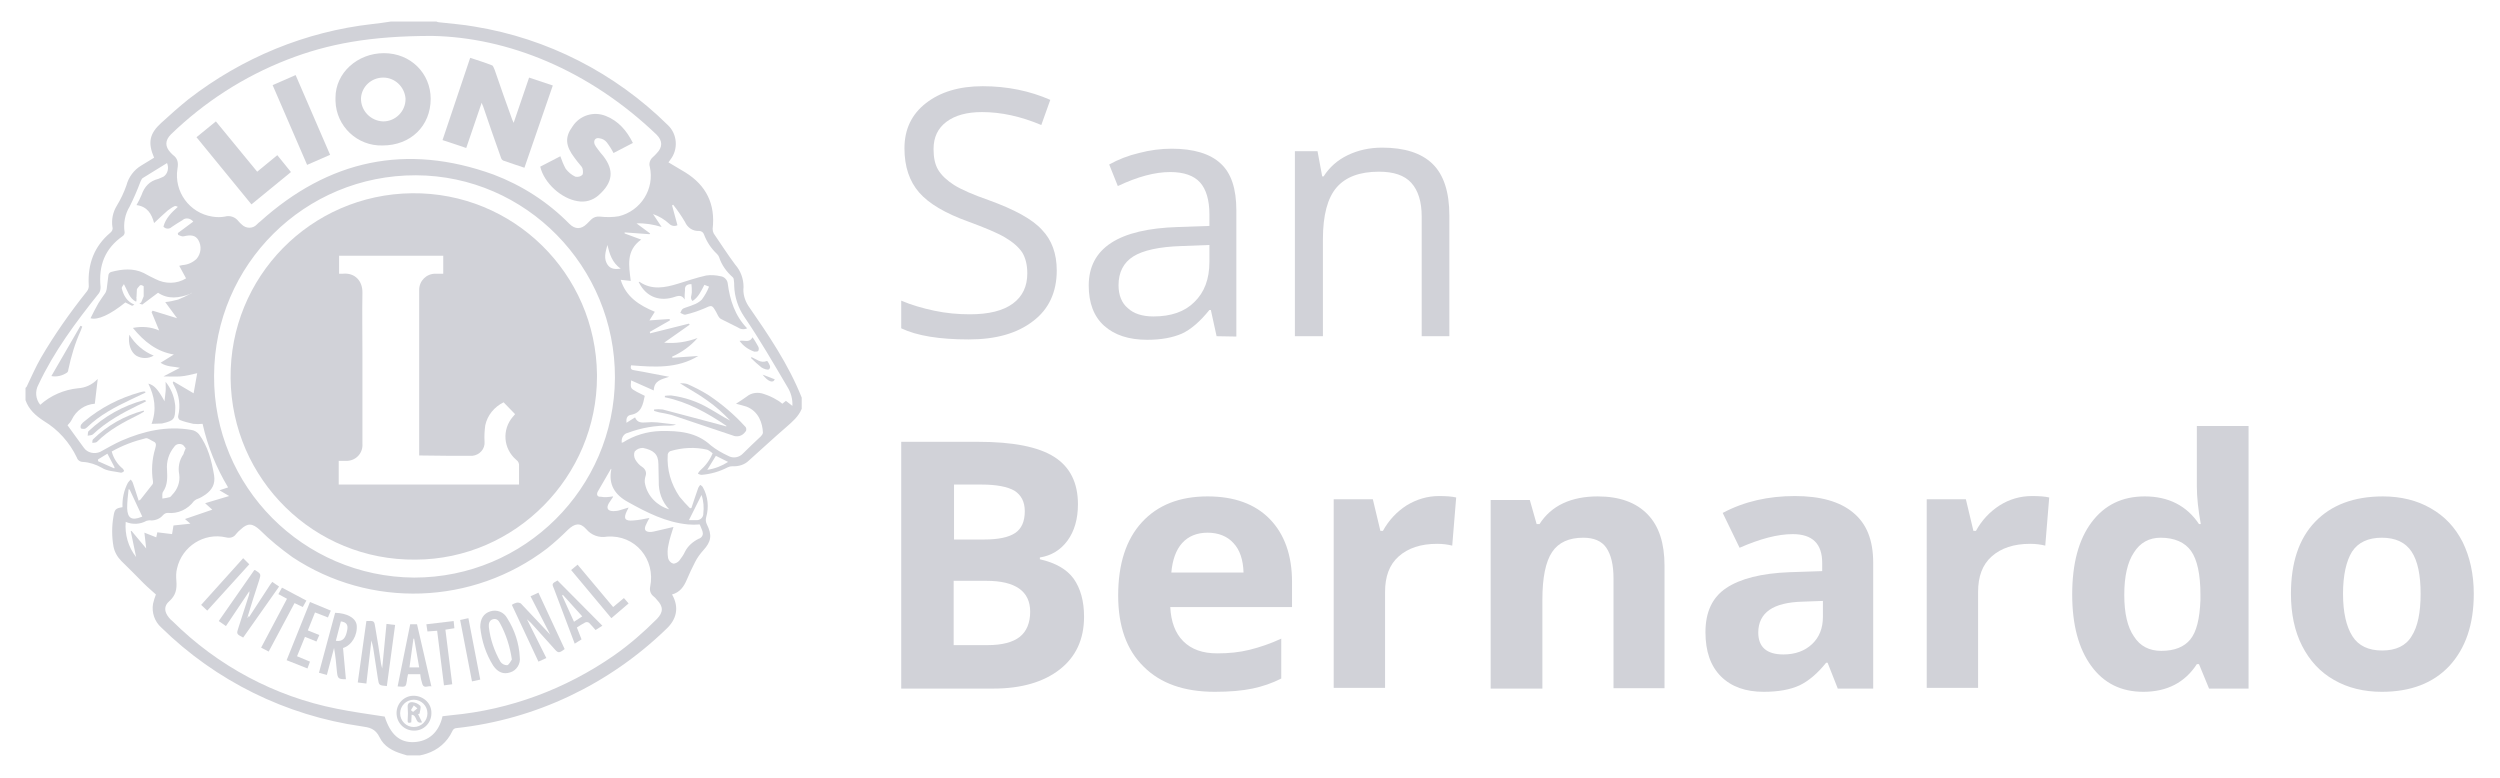 <?xml version="1.0" encoding="utf-8"?>
<!-- Generator: Adobe Illustrator 25.0.0, SVG Export Plug-In . SVG Version: 6.00 Build 0)  -->
<svg version="1.1" id="Capa_1" xmlns="http://www.w3.org/2000/svg" xmlns:xlink="http://www.w3.org/1999/xlink" x="0px" y="0px"
	 viewBox="0 0 696 216.5" style="enable-background:new 0 0 696 216.5;" xml:space="preserve">
<style type="text/css">
	.st0{fill:#D1D2D8;}
</style>
<g>
	<g>
		<path class="st0" d="M223.2,110.7v3.1c-0.9,2.2-2.6,3.6-4.3,5.1c-3.5,3-6.9,6.2-10.4,9.3c-1.2,1.2-2.9,1.7-4.6,1.6
			c-0.5,0-0.9,0.1-1.3,0.3c-2.3,1.2-4.8,1.9-7.3,2.1c-0.3,0-0.7-0.2-1-0.3c0.1-0.3,0.3-0.6,0.6-0.9c1.5-1.3,2.7-2.9,3.5-4.8
			c-0.4-0.3-0.7-0.6-1.1-0.8c-0.1-0.1-0.3-0.1-0.4-0.2c-3.4-0.8-7-0.6-10.3,0.4c-0.4,0.2-0.6,0.5-0.7,0.9c-0.3,4.2,0.9,8.3,3.3,11.8
			c0.9,1.1,1.9,2.2,2.9,3.2l0.4-0.1c0.6-1.9,1.3-3.8,1.9-5.6c0.2-0.3,0.3-0.6,0.6-0.8c0.2,0.2,0.6,0.4,0.7,0.7
			c1.4,2.5,1.7,5.5,0.9,8.3c-0.2,0.7-0.1,1.4,0.2,2c1.5,3,1.2,4.8-1,7.2c-0.9,1-1.7,2.1-2.3,3.3c-0.8,1.6-1.6,3.2-2.3,4.9
			c-0.8,1.9-1.9,3.5-4.1,4.1c2.1,3.7,1.2,7-1.6,9.6c-15.9,15.4-36.4,25.2-58.4,27.6c-0.6,0-1,0.4-1.2,0.9c-1.4,3-4,5.2-7.1,6.2
			c-0.6,0.2-1.3,0.4-1.9,0.5h-3.6c-0.4-0.1-0.9-0.3-1.3-0.4c-2.7-0.8-5.1-2.1-6.3-4.6s-2.9-2.8-5.1-3.1c-21-3-40.5-12.6-55.7-27.5
			c-1.9-1.7-2.7-4.2-2.3-6.6c0.2-0.9,0.5-1.8,0.8-2.6c-1.2-1.1-2.3-2-3.4-3.1c-2.1-2.1-4.1-4.2-6.2-6.2c-1.1-1.1-1.9-2.5-2.2-4
			c-0.5-2.8-0.5-5.7,0-8.5c0.3-1.9,0.6-2.2,2.5-2.5c-0.1-2.4,0.4-4.7,1.5-6.8c0.2-0.3,0.5-0.6,0.8-0.9c0.2,0.3,0.5,0.6,0.6,1
			c0.5,1.6,1.1,3.2,1.6,4.9c0.2-0.1,0.3-0.2,0.5-0.3c1.1-1.4,2.2-2.8,3.3-4.2c0.2-0.2,0.2-0.5,0.2-0.8c-0.5-3.1-0.3-6.2,0.6-9.2
			c0.2-0.8,0.5-1.6-0.5-2c-0.7-0.3-1.5-1-2.1-0.9c-3.3,0.8-6.5,2-9.5,3.7c0.5,1.9,1.6,3.6,3.1,4.8c0.2,0.2,0.4,0.6,0.3,0.7
			s-0.5,0.4-0.8,0.4c-1.8-0.4-3.9-0.4-5.4-1.4c-1.6-0.9-3.4-1.5-5.2-1.6c-0.8,0-1.5-0.5-1.7-1.2c-2-4.2-5.2-7.8-9.2-10.2
			c-2.3-1.5-4.2-3.2-5.1-5.8V108c0.1-0.1,0.2-0.2,0.3-0.3c1.3-2.7,2.5-5.5,4-8.1c3.8-6.5,8.1-12.6,12.8-18.5
			c0.4-0.5,0.6-1.2,0.5-1.8c-0.3-5.8,1.5-10.7,6-14.5c0.5-0.4,0.8-1,0.6-1.6c-0.3-2,0.1-4.1,1.2-5.9c1.1-1.8,2-3.7,2.7-5.7
			c0.6-2.3,2.1-4.3,4.1-5.5l3.6-2.2c-1.8-4.2-1.3-6.7,2-9.7c2.5-2.3,5-4.5,7.6-6.6C67.5,16,85.1,8.8,103.6,6.7
			c1.7-0.2,3.4-0.4,5.2-0.7h12.7c0.2,0.1,0.5,0.2,0.7,0.2c3.3,0.4,6.6,0.6,9.9,1.2c20.3,3.3,39.1,12.9,53.8,27.4
			c2.7,2.5,3,6.8,0.7,9.7l-0.5,0.7c1.6,1,3.1,1.8,4.7,2.8c5.8,3.6,8.4,8.8,7.6,15.7c0,0.5,0.1,0.9,0.3,1.3c2,2.9,3.9,5.9,6,8.7
			c1.5,1.7,2.3,3.9,2.3,6.2c-0.2,1.8,0.3,3.6,1.3,5.2C213.9,93.2,219.5,101.4,223.2,110.7z M37.9,84L37.9,84
			c-1.9-0.9-2.3-2.9-3.4-4.9c-0.3,0.5-0.7,0.9-0.6,1.2c0.5,2,1.5,3.7,3.5,4.5c-0.2,0.1-0.5,0.4-0.7,0.3c-0.6-0.3-1.2-0.6-1.8-0.9
			c-4.2,3.4-7.7,5-9.7,4.4c0.7-1.4,1.4-2.8,2.2-4.2c0.6-1,1.3-1.9,1.9-2.8c0.2-0.3,0.3-0.7,0.4-1.1c0.2-1.3,0.3-2.7,0.5-4
			c0.1-0.4,0.4-0.7,0.8-0.8c3-0.8,6.1-1.1,9,0.3c1.1,0.6,2.2,1.2,3.3,1.7c2.7,1.4,5.9,1.4,8.5-0.2L49.9,74l0.9-0.2
			c1.5-0.1,2.8-0.7,3.9-1.7c1.3-1.5,1.5-3.6,0.5-5.3c-0.8-1.3-2-1.5-4.1-1c-0.4,0.1-1-0.2-1.5-0.4l-0.1-0.5l4.3-3.2
			c-0.7-0.9-2-1.2-2.9-0.5l0,0l-0.1,0.1c-1,0.6-2,1.2-3,1.9c-0.6,0.6-1.6,0.6-2.2,0l-0.1-0.1c0.6-2.3,2.2-3.9,4-5.5
			c-0.3-0.2-0.7-0.3-0.9-0.2c-0.7,0.3-1.3,0.8-1.9,1.2c-1.3,1.1-2.5,2.3-3.8,3.5c-0.7-2.6-1.9-4.6-4.9-5c0.5-0.9,1-1.8,1.4-2.8
			c0.8-2.3,2.2-3.9,4.7-4.5c0.5-0.2,1-0.4,1.4-0.6c1.2-0.8,1.6-2.4,1-3.8c-2.3,1.4-4.5,2.8-6.8,4.2c-0.3,0.2-0.4,0.7-0.6,1
			c-0.9,2.4-1.9,4.7-3,6.9c-1.3,2.1-1.8,4.7-1.4,7.2c0,0.4-0.2,0.8-0.5,1c-5,3.5-6.8,8.2-6.2,14.2c0,0.6-0.1,1.3-0.5,1.8
			c-6.4,8-12.5,16.2-16.8,25.4c-1,1.8-0.8,4,0.5,5.6c2.9-2.6,6.6-4.2,10.5-4.6c2-0.1,4-1,5.4-2.5c0,0,0.2,0,0.1,0l-0.8,6.8
			c-2.8,0.2-5.2,1.9-6.4,4.4c-0.3,0.6-0.7,1.1-1.2,1.6c1.4,2,3,4.1,4.5,6.2c1,1.5,3,1.9,4.6,1.2c2-1.1,3.9-2.2,5.9-3.1
			c6.2-2.7,12.7-4.2,19.5-3c0.8,0.1,1.6,0.6,2.1,1.2c2.5,3.4,3.5,7.3,4.2,11.4c0.4,2.5-0.6,4.1-2.4,5.4c-0.7,0.5-1.4,0.9-2.2,1.2
			c-0.4,0.1-0.7,0.4-1,0.6c-1.7,2.3-4.5,3.6-7.3,3.3c-0.5,0-0.9,0.2-1.3,0.6c-0.8,1-2.1,1.5-3.3,1.5c-0.4-0.1-0.9,0-1.3,0.1
			c-1.8,1-3.9,1.1-5.8,0.3c-0.3,3.5,0.7,7,2.9,9.8l-1.5-7.2l0.2-0.1l4.1,4.9l-0.5-4.4l3.3,1.3l0.3-1.4l4.1,0.5l0.4-2.4l4.7-0.5
			l-1.5-1.3l7.6-2.6l-2-1.8l6.7-2l-2.7-1.6l2.4-0.8c-3.3-5.5-5.7-11.4-7.1-17.7c-0.9,0.1-1.7,0.1-2.6,0c-1.3-0.3-2.6-0.6-3.8-1.1
			c-0.3-0.3-0.5-0.7-0.4-1.1c0.7-2.8,0.3-5.8-1.1-8.4c-0.2-0.3-0.3-0.6-0.4-0.9l0.2-0.3l5.6,3.3l1-5.6c-1.8,0.4-3.2,0.8-4.7,0.9
			s-2.9,0-4.7,0l4.6-2.4c-1.8-0.4-3.6-0.2-5.4-1.4l3.7-2.3c-4.8-0.8-8.3-3.6-11.4-7.4c2.5-0.5,5-0.3,7.3,0.7l-2.1-5.1l0.3-0.4
			l6.8,2.1L46,84.1c1.2-0.1,2.4-0.4,3.6-0.7c1.2-0.5,2.3-1,3.4-1.6l0.3-0.2l-0.1-0.1L53,81.8c-3.1,1.2-6.2,1.6-9-0.3l-4.4,3.3
			l-0.8-0.3l0.5-0.3l0.7-1.7v-2v-0.6v-0.1v-0.1l-0.5-0.3H39l-0.7,0.8l-0.2,0.4v0.2l-0.1,2c-0.1,0.1-0.1,0.1,0,0.2l0,0v0.5v0.1l0,0
			L37.9,84z M170.6,138.2l0.1,0.1c-0.4,0.6-0.8,1.2-1.2,1.8c-0.8,1.4-0.3,2.2,1.3,2.2c0.6,0,1.3-0.1,1.9-0.3
			c0.7-0.2,1.4-0.4,2.3-0.7c-0.2,0.5-0.4,0.8-0.5,1c-1,2.1-0.5,2.8,1.8,2.6c1.5-0.1,3-0.4,4.5-0.7c-0.4,0.7-0.8,1.5-1.1,2.2
			c-0.4,1.1,0,1.6,1.1,1.7c0.4,0,0.7,0,1.1-0.1c1.9-0.4,3.8-0.9,5.6-1.3c-0.5,1.7-1.1,3.3-1.4,5c-0.3,1.2-0.3,2.4-0.1,3.7
			c0.2,0.7,0.7,1.3,1.4,1.5c0.4,0.1,1.3-0.3,1.7-0.8c0.6-0.8,1.2-1.6,1.6-2.5c0.8-1.6,2.2-2.8,3.8-3.6c0.8-0.2,1.4-1.1,1.1-1.9
			c0,0,0,0,0-0.1s-0.1-0.2-0.1-0.3c-0.2-0.6-0.5-1.2-0.7-1.7c-1.1,0.1-2.2,0.1-3.3,0c-6.1-0.6-11.4-3.3-16.6-6.2
			c-3.7-2-5.6-4.9-4.7-9.2l-0.1-0.1c-1.2,2.1-2.5,4.3-3.7,6.4c-0.4,0.8-0.1,1.5,0.9,1.4C168.3,138.5,169.4,138.4,170.6,138.2z
			 M173.1,123.2h0.3c3.1-2,6.8-3.1,10.5-3.2c5.1-0.1,10,0.3,14,4c1.5,1.2,3.1,2.1,4.8,2.9c1.4,0.8,3.1,0.5,4.2-0.7
			c1.6-1.6,3.3-3.2,4.9-4.7c0.3-0.3,0.5-0.6,0.6-1c-0.1-2.7-1.2-6-4.6-7.3c-0.9-0.3-1.8-0.5-2.9-0.8c1-0.6,2-1.3,3-2
			c1.3-1.1,3.2-1.3,4.8-0.7c1.2,0.4,2.4,0.9,3.5,1.6c0.6,0.3,1.1,0.7,1.6,1.1l1-0.8l1.8,1.4c0.1-1.9-0.4-3.7-1.4-5.3
			c-3.9-6.6-7.7-13.2-12-19.5c-1.7-2.5-2.7-5.5-2.8-8.6c0-0.5,0-1-0.1-1.6c0-0.3-0.1-0.6-0.3-0.8c-1.7-1.5-3.1-3.4-3.8-5.6
			c-0.1-0.3-0.3-0.6-0.6-0.9c-1.6-1.5-2.8-3.3-3.6-5.4c-0.2-0.6-0.7-1-1.4-1c-1.7,0.1-3.2-0.9-3.9-2.5c-1-1.7-2.1-3.3-3.3-4.8
			l-0.3,0.2l1.5,5.5c-0.8,0.4-1.7,0.2-2.3-0.4c-1.3-1.2-2.8-2.1-4.5-2.7l2.4,3.6c-2.3-0.7-4.6-1.1-7-1L181,65l-0.2,0.2l-6.9-0.5V65
			l4.6,1.7c-4.3,3.1-3.4,7.3-2.9,11.5l-2.8-0.3c1.5,4.8,5.2,7.1,9.5,8.9l-1.5,2.4l5.6-0.4l0.1,0.4l-5.6,3.2l0.1,0.4l10.8-2.7
			l0.2,0.3l-7.1,5c3.2,0.3,6.3-0.2,9.3-1.3c-1.9,2.2-4.4,4-7.1,5.2l0.1,0.3l7.2-0.5c-5.9,3.6-12.3,3.1-18.7,2.6
			c-0.3,1,0.1,1.3,1,1.4c3.1,0.5,6.2,1.2,9.6,1.8c-2.1,0.7-4.2,1-4.3,3.8l-6.3-2.8c-0.2,2.2-0.2,2.2,1.6,3.2l2.2,1.1
			c-0.5,2.4-0.9,4.8-3.9,5.3c-1.1,0.2-1.3,1.1-1.2,2.2l2.4-1.5c0.6,1.5,1.8,1.5,3.1,1.4c1-0.1,2.1-0.1,3.1,0
			c1.7,0.2,3.5,0.4,5.2,0.6c-0.5,0.2-1.1,0.3-1.7,0.3c-4-0.1-8,0.6-11.7,2C173.7,120.7,172.9,121.9,173.1,123.2l-0.1-0.1v0.1H173.1z
			 M123.2,199.4l2.6-0.3c16.2-1.5,31.7-7.3,45.1-16.6c4.3-3,8.3-6.5,12-10.2c1.8-1.9,1.8-3.4,0-5.3c-0.3-0.4-0.7-0.8-1.1-1.1
			c-0.7-0.6-1-1.6-0.8-2.5c1.6-7.7-4.2-14.6-12-14c-2.2,0.4-4.4-0.4-5.8-2.1c-1.7-1.9-3.2-1.6-5.1,0.2c-1.8,1.8-3.8,3.6-5.8,5.2
			c-20.7,15.8-49.2,16.8-70.9,2.4c-3.2-2.3-6.3-4.8-9.1-7.6c-2-1.8-3.3-2-5.3-0.1c-0.5,0.4-0.9,0.8-1.3,1.3
			c-0.6,0.9-1.7,1.2-2.8,0.9c-6.1-1.4-12.2,2.5-13.6,8.6c-0.3,1.1-0.3,2.3-0.2,3.5c0.2,2.4-0.2,4.1-2,5.7c-1.5,1.3-1.4,2.9-0.1,4.5
			c0.3,0.4,0.7,0.8,1.1,1.1c12.5,12.4,28.4,20.9,45.6,24.3c4.4,0.9,8.9,1.5,13.4,2.2c1.6,5,4.2,7.3,8.2,7.1S122.2,203.9,123.2,199.4
			L123.2,199.4z M120.3,10c-17.2,0-29,2.2-40.3,6.6c-12.1,4.7-23.1,11.8-32.4,20.8c-1.7,1.7-1.7,3.4-0.1,5.1
			c0.2,0.2,0.4,0.4,0.6,0.6c1.4,1,1.6,2.2,1.3,3.9c-1,6.3,3.3,12.3,9.7,13.3c1.2,0.2,2.4,0.2,3.5,0c1.4-0.4,2.9,0.1,3.8,1.3
			c0.3,0.3,0.6,0.7,0.9,0.9c1.2,1.2,3.1,1.2,4.2,0c0.3-0.3,0.6-0.6,0.9-0.8c19.1-17.2,40.7-21.9,65-13.1c7.9,3,15.1,7.6,21.1,13.7
			c1.6,1.6,3.3,1.6,4.9,0c0.4-0.4,0.8-0.8,1.2-1.2c0.6-0.6,1.5-0.9,2.4-0.8c1.8,0.2,3.6,0.2,5.3-0.1c6.1-1.5,10-7.6,8.6-13.8
			c-0.3-0.9,0.1-2,0.8-2.6c0.4-0.3,0.7-0.7,1.1-1.1c1.7-1.7,1.7-3.5,0-5.2C163.9,19.4,141.3,10.4,120.3,10z M115.3,160.8
			c30.7,0,55.7-24.8,55.9-55.6c0.1-31-24.8-56.3-55.4-56.4c-30.9-0.1-56.1,24.8-56.2,55.8C59.4,135.5,84.4,160.6,115.3,160.8
			L115.3,160.8L115.3,160.8L115.3,160.8z M186.3,141.8c-2-2.1-3-4.9-2.9-7.8c0-1.6-0.1-3.2-0.1-4.8c0-2.8-1.4-3.9-4.3-4.5
			c-0.9,0-1.7,0.3-2.3,1c-0.3,0.7-0.2,1.6,0.2,2.3c0.5,0.8,1.1,1.5,1.9,2c0.9,0.6,1.3,1.6,0.9,2.6c-0.2,0.7-0.3,1.5-0.1,2.2
			C180.3,138.1,182.9,140.8,186.3,141.8L186.3,141.8z M51.7,124.8c-0.3-0.3-0.5-0.8-0.9-1c-0.8-0.4-1.8-0.2-2.3,0.6
			c-1.5,1.8-2.2,4.1-2,6.4c0.1,2.1,0.2,4.2-1.1,6.1c-0.3,0.4-0.2,1.2-0.2,1.9c0.7-0.1,1.4-0.2,2.1-0.4c0.2-0.1,0.4-0.3,0.6-0.6
			c1.5-1.5,2.3-3.6,2-5.7c-0.4-2,0-4,1.2-5.7C51.2,125.8,51.5,125.4,51.7,124.8L51.7,124.8z M36.1,136.3l-0.3-0.1
			c-0.2,1.8-0.4,3.5-0.4,5.3c0.1,2.8,1.3,3.5,4,2.4c0.1,0,0.2-0.1,0.2-0.1L36.1,136.3z M195.3,137.8l-3.5,7h2c1,0.1,1.9-0.6,2-1.6
			c0-0.1,0-0.1,0-0.2C196,141.3,195.9,139.5,195.3,137.8L195.3,137.8z M169.1,68.2c-0.5,1.9-1.2,3.9,0.2,5.7c0.8,1,2,1.1,3.5,0.9
			C170.4,73.1,169.7,70.7,169.1,68.2z M199.3,126.9l-2.4,3.9c2.1-0.3,4.1-1.1,5.8-2.2L199.3,126.9z M27.3,127.9v0.5l4.5,2l0.1-0.3
			l-2-3.8L27.3,127.9z"/>
		<path class="st0" d="M173.1,123.2l-0.1,0.1L173.1,123.2L173.1,123.2L173.1,123.2z"/>
		<path class="st0" d="M69.4,171.7l5.8-8.9c0.2-0.3,0.4-0.5,0.6-0.8l1.9,1.3l-10,14.2c-1.9-1-1.9-1-1.3-2.8l2.9-9
			c0.1-0.4,0.2-0.7,0.1-1.1l-6.5,9.7l-2-1.4l9.9-14.2c0.1,0,0.2,0,0.2,0c1.7,1.1,1.7,1.1,1.1,3c-1.1,3.3-2.1,6.5-3.1,9.8l-0.1,0.5
			h0.2L69.4,171.7z M69.7,164.2C69.7,164.2,69.7,164.3,69.7,164.2c-0.1,0.1,0,0.2,0,0.2S69.8,164.4,69.7,164.2
			C69.8,164.3,69.8,164.3,69.7,164.2L69.7,164.2z"/>
		<path class="st0" d="M153.2,176.7l-5.5-10.7l2.2-1l7.3,15.7c-1.6,1.2-1.8,1.2-3-0.2l-6.4-7.1c-0.3-0.3-0.6-0.5-1.1-1l5.4,10.8
			l-2.2,1l-7.4-15.8c0.4-0.3,0.9-0.5,1.3-0.6c0.4-0.1,0.8,0,1.2,0.2C147.8,170.9,150.4,173.8,153.2,176.7L153.2,176.7z"/>
		<path class="st0" d="M107.7,191c-2.2-0.2-2.2-0.2-2.5-2.1c-0.4-2.8-0.9-5.7-1.3-8.5c-0.1-0.6-0.3-1.3-0.5-2.1l-1.4,12l-2.4-0.3
			l2.4-17.1c2.2-0.1,2.2-0.1,2.5,1.9c0.6,3.4,1.1,6.7,1.6,10.1c0.1,0.3,0.2,0.7,0.3,1.2l1.2-12.4l2.4,0.3L107.7,191z"/>
		<path class="st0" d="M133.7,174.6c0-2.3,0.9-3.8,2.8-4.4c1.8-0.6,3.8,0.2,4.7,1.9c2.1,3.3,3.3,7,3.5,10.8c0.3,1.9-0.9,3.8-2.7,4.3
			c-1.8,0.6-3.4,0-4.7-1.9C135.3,182.1,134.1,178.5,133.7,174.6z M142.5,183.6c-0.5-3.5-1.6-7-3.3-10.1c-0.4-0.8-1-1.4-2-1.1
			s-1.2,1.3-1.1,2.2c0.4,3.4,1.5,6.6,3.2,9.6c0.4,0.6,1.1,1,1.9,1C141.8,185,142.2,184,142.5,183.6L142.5,183.6z"/>
		<path class="st0" d="M95.5,180.4l0.8,8.7c-2.1,0-2.3-0.2-2.5-2.1c-0.2-2.2-0.4-4.4-0.8-6.6l-2,7.5l-2.2-0.6l4.5-16.7
			c3.3,0.1,5.7,1.4,6,3.4C99.6,176.8,97.9,179.7,95.5,180.4z M94.9,173l-1.4,5.4c1.9,0.3,2.8-0.7,3.2-3.2
			C96.9,173.9,96.4,173.2,94.9,173z"/>
		<path class="st0" d="M155.2,161.6l12.5,12.6l-1.9,1.2c-0.6-0.7-1.2-1.4-1.8-2c-0.3-0.2-0.7-0.3-1.1-0.1c-0.8,0.4-1.5,0.9-2.3,1.4
			l1.3,3.3l-1.9,1.2l-1.7-4.5l-4-10.6C153.6,162.5,153.6,162.5,155.2,161.6z M162.1,171.6l-5.4-6l-0.2,0.2l3.3,7.3L162.1,171.6z"/>
		<path class="st0" d="M114.2,173.8h1.9l4,17.3c-0.9-0.3-2,0.7-2.5-0.6c-0.3-0.9-0.5-1.8-0.6-2.8h-3.4c-0.1,0.6-0.3,1.2-0.3,1.7
			c-0.3,1.9-0.3,1.9-2.6,1.7L114.2,173.8z M115.3,177.8h-0.2l-1.1,8h2.7L115.3,177.8z"/>
		<path class="st0" d="M88.1,178.6l-3.2-1.3l-2.2,5.4l3.6,1.5l-0.7,1.9l-5.8-2.3l6.5-16.2l5.8,2.4l-0.8,1.9l-3.6-1.4l-2,5l3.2,1.3
			L88.1,178.6z"/>
		<path class="st0" d="M79.9,166.7l-2.4-1.3l1-1.8l6.8,3.6l-1,1.8l-2.3-1.1l-7.2,13.5l-2.1-1.1L79.9,166.7z"/>
		<path class="st0" d="M125.9,190.5l-2.3,0.3l-1.9-15.2l-2.7,0.2l-0.3-2l7.6-0.9l0.2,2l-2.5,0.4L125.9,190.5z"/>
		<path class="st0" d="M170.2,172.1L159,158.7l1.8-1.5l9.9,11.8l3-2.5l1.3,1.5L170.2,172.1z"/>
		<path class="st0" d="M69.4,157.1L57.7,170l-1.7-1.6l11.7-13L69.4,157.1z"/>
		<path class="st0" d="M131.4,189.7l-3.3-17.1l2.3-0.5l3.3,17.1L131.4,189.7z"/>
		<path class="st0" d="M110.4,198.5c0-2.7,2.2-4.9,4.9-4.8s4.9,2.2,4.8,4.9c0,2.7-2.2,4.9-4.9,4.8
			C112.6,203.4,110.4,201.3,110.4,198.5L110.4,198.5z M115.2,202.4c2.1,0,3.8-1.7,3.8-3.8s-1.7-3.8-3.8-3.8c-2.1,0-3.8,1.7-3.8,3.8
			C111.4,200.7,113.1,202.4,115.2,202.4L115.2,202.4z"/>
		<path class="st0" d="M134.1,28.6l-4.3,12.6l-6.6-2.2l7.7-22.9c2.1,0.7,4.1,1.3,6.1,2.1c0.3,0.1,0.5,0.8,0.7,1.2
			c1.6,4.6,3.2,9.3,4.9,13.9c0.1,0.2,0.2,0.4,0.4,0.9l4.3-12.6l6.6,2.2L146,46.7c-2-0.7-4-1.3-5.9-2c-0.4-0.2-0.6-0.6-0.7-1
			c-1.7-4.7-3.3-9.4-4.9-14.1C134.3,29.2,134.2,28.9,134.1,28.6z"/>
		<path class="st0" d="M119.9,27.5c0,7.6-5.6,13-13.4,13c-7,0.2-12.9-5.3-13.1-12.4l0,0c0-0.3,0-0.6,0-0.9c0-6.9,6.1-12.4,13.5-12.4
			S119.9,20.4,119.9,27.5z M106.7,21.6c-3.3,0-6,2.5-6.2,5.7c-0.1,3.5,2.7,6.4,6.2,6.5c3.4,0,6.2-2.8,6.2-6.2l0,0v-0.2
			C112.6,24.1,109.9,21.6,106.7,21.6L106.7,21.6z"/>
		<path class="st0" d="M150.4,46.4l5.6-2.9c0.4,1.2,0.9,2.4,1.5,3.5c0.7,0.9,1.6,1.7,2.7,2.2c0.7,0.1,1.4,0,1.9-0.5
			c0.3-0.3,0.2-1.2,0.1-1.7c-0.1-0.4-0.4-0.8-0.7-1.1c-0.5-0.6-1-1.2-1.5-1.9c-2.6-3.4-2.8-5.8-0.6-8.8c2-3.1,5.9-4.3,9.3-2.9
			c3.5,1.4,5.8,4.1,7.5,7.5l-5.4,2.8c-0.5-1-1.2-2.1-1.9-3c-0.5-0.6-1.2-1-2-1.1c-1.2-0.3-1.8,0.7-1.3,1.8c0.2,0.4,0.5,0.8,0.8,1.2
			c0.5,0.7,1,1.3,1.6,2c2.9,3.8,2.8,7.2-1.4,10.9c-1.6,1.4-3.7,2-5.8,1.6C156.3,55.3,151.5,51,150.4,46.4z"/>
		<path class="st0" d="M54.7,38.2l5.4-4.4l11.5,14l5.6-4.6l3.8,4.7l-11,9L54.7,38.2z"/>
		<path class="st0" d="M85.5,45.9l-9.6-22.2l6.4-2.8l9.6,22.2L85.5,45.9z"/>
		<path class="st0" d="M166.2,104.8c0,27.9-22.7,50.9-50.5,51c-28.2,0.3-51.2-22.3-51.5-50.5c-0.3-28.2,22.3-51.2,50.5-51.5
			s51.2,22.3,51.5,50.5V104.8z M116.7,126.8V80.7c0-2.5,2-4.5,4.5-4.5l0,0h2.2v-5h-29v5h1.1c3.2-0.3,5.5,1.9,5.4,5.4
			c-0.1,5.6,0,11.1,0,16.7v25.2c0.2,2.5-1.6,4.6-4.1,4.8c-0.2,0-0.5,0-0.7,0h-1.8v6.6h50.2v-5.1c0.1-0.7-0.2-1.4-0.8-1.8
			c-3.6-3.1-4-8.4-0.9-12l0.1-0.1c0.2-0.2,0.4-0.5,0.5-0.6l-3.2-3.3c-2.6,1.3-4.5,3.6-5.1,6.4c-0.2,1.5-0.3,3-0.2,4.5
			c0.2,2.1-1.4,3.8-3.4,4l0,0h-6L116.7,126.8z"/>
		<path class="st0" d="M42.2,118c1.5-4.1,0.8-7.7-0.9-11.2c1.6,0.4,2.7,1.6,4.5,4.9c0.1-1.1,0.2-1.9,0.3-2.7s0-1.7,0-2.7
			c1.4,1.7,2.3,3.8,2.6,6c0.1,0.4,0.1,0.9,0.1,1.3c-0.1,3-0.2,3.5-3.7,4.3C44.2,117.9,43.2,118,42.2,118z"/>
		<path class="st0" d="M22.9,90.9c-0.1,0.4-0.3,0.7-0.4,1.1c-1.6,3.5-2.7,7.2-3.5,11c0,0.3-0.1,0.5-0.3,0.7c-1.3,0.9-2.9,1.3-4.4,1
			l8.1-14L22.9,90.9z"/>
		<path class="st0" d="M40.5,109.3l-4,1.9c-4.4,2.1-8.7,4.3-12.3,7.8c-0.2,0.2-0.5,0.4-0.8,0.4s-0.8,0-0.9-0.2
			c-0.1-0.3-0.1-0.7,0.1-1c0.3-0.4,0.6-0.7,0.9-0.9c4.5-3.8,9.8-6.5,15.5-8.1c0.3-0.1,0.6-0.1,0.9-0.2c0.2,0,0.3,0,0.5,0L40.5,109.3
			z"/>
		<path class="st0" d="M40.7,111.7c-0.7,0.4-1.5,0.8-2.2,1.1c-4.5,2.2-8.9,4.6-12.6,8.1c-0.3,0.3-1,0.3-1.5,0.4
			c0.1-0.4,0-1.1,0.3-1.3c4.3-4.1,9.7-7.1,15.4-8.6c0.1,0,0.2,0,0.3,0L40.7,111.7z"/>
		<path class="st0" d="M40.1,114.6c-0.5,0.3-0.9,0.5-1.4,0.8c-4.2,2.1-8.3,4.2-11.7,7.6c-0.3,0.3-0.8,0.2-1.3,0.3c0-0.3,0-0.8,0.2-1
			c3.9-3.8,8.8-6.6,14.1-8L40.1,114.6z"/>
		<path class="st0" d="M36,93.2c1.6,2.6,4,4.7,6.8,5.8c-1.5,0.9-3.4,0.9-4.9,0C36.4,98,35.6,95.7,36,93.2z"/>
		<path class="st0" d="M190.6,83.4c-0.6-1.1-1.4-1.2-2.6-0.8c-4,1.4-8,0.4-10.2-4.1c0.1,0,0.3-0.1,0.3,0c3.4,2.3,7,1.6,10.6,0.5
			c2.6-0.8,5.2-1.7,7.9-2.3c1.3-0.2,2.7-0.1,4,0.2c1,0.1,1.9,1,2,2c0.6,4.6,2,9,5.4,12.5c-0.8,0.4-1.8,0.3-2.5-0.2
			c-1.6-0.8-3.2-1.6-4.8-2.4c-0.3-0.2-0.5-0.4-0.6-0.6c-0.3-0.4-0.4-0.8-0.7-1.3c-1.2-2.1-1.2-2-3.4-1c-1.7,0.7-3.4,1.3-5.2,1.7
			c-0.4,0.1-0.9-0.3-1.4-0.5c0.2-0.4,0.4-1,0.8-1.2c0.9-0.4,1.8-0.6,2.7-1c0.9-0.3,1.8-0.8,2.5-1.5c0.8-1.1,1.5-2.3,2-3.6l-1.3-0.5
			c-0.9,1.7-1.6,3.4-3.3,4.5c-0.8-0.8-0.2-1.6-0.2-2.4s0-1.5-0.1-2.3c-1.4,0-1.9,0.6-1.8,1.7C190.6,81.7,190.6,82.5,190.6,83.4
			L190.6,83.4z"/>
		<path class="st0" d="M202.3,118.6c-5.3-3.6-10.8-6.7-17.2-8v-0.4c0.6-0.1,1.2-0.1,1.8-0.1c3.7,0.5,7.3,1.7,10.5,3.6
			c2,1.1,3.9,2.4,5.9,3.4c-2-2.1-4.1-4-6.4-5.6c-2.3-1.7-4.8-3-7.6-4.8c0.7,0,1.3,0,2,0.2c2.1,0.9,4.2,2,6.1,3.2
			c3.7,2.5,7,5.3,10,8.6c0.4,0.3,0.5,1,0.2,1.4l-0.1,0.1c-0.8,1.2-2.3,1.6-3.6,1c-5.7-1.9-11.3-3.8-17-5.7c-1.1-0.3-2.3-0.5-3.4-0.7
			c-0.5-0.1-0.9-0.3-1.4-0.4V114c0.8-0.1,1.6-0.1,2.4,0c5.4,1.4,10.8,2.9,16.2,4.3c0.5,0.1,1,0.3,1.4,0.4L202.3,118.6z"/>
		<path class="st0" d="M205.9,94.9c1.3-0.3,2.7,0.7,3.6-1c0.6,0.8,1.1,1.7,1.6,2.6c0.2,0.4,0.2,0.8,0,1.2c-0.1,0.2-0.7,0.2-1.1,0.2
			C208.3,97.3,206.9,96.3,205.9,94.9z"/>
		<path class="st0" d="M209.2,99.4c1.4,0.6,2.6,1.8,4.3,1.1c0.1,0,0.1,0.1,0.2,0.1c0.4,0.7,1.1,1.6,0.4,2.2
			c-0.3,0.3-1.5-0.1-2.1-0.5c-1-0.8-2-1.7-2.9-2.6L209.2,99.4z"/>
		<path class="st0" d="M212.3,104.3l3.4,1.3C215.2,106.8,213.8,106.2,212.3,104.3z"/>
		<path class="st0" d="M190.5,83.4L190.5,83.4L190.5,83.4L190.5,83.4z"/>
		<path class="st0" d="M170.6,138.2l0.2-0.1L170.6,138.2L170.6,138.2z"/>
		<path class="st0" d="M69.4,171.7l-0.2,0.4H69l0.1-0.5L69.4,171.7z"/>
		<path class="st0" d="M69.7,164.2c0,0,0,0.1,0.1,0.1l-0.1,0.1C69.7,164.4,69.7,164.3,69.7,164.2L69.7,164.2z"/>
		<path class="st0" d="M116.4,198.8l1.1,2.3c-2,0.6-1.3-2.1-2.9-2.1l-0.1,2.1c-0.8,0.3-1.1,0.1-1-0.7c0.1-1.2,0.1-2.3,0-3.5
			c-0.1-1.1,0.5-1.5,1.4-1.4c0.8,0.1,1.5,0.4,2.1,1c0.3,0.5-0.1,1.4-0.2,2.2L116.4,198.8z M114.4,197.7l0.6,0.5l1.2-1l-1-0.8
			L114.4,197.7z"/>
	</g>
	<g>
		<g>
			<path class="st0" d="M294.2,75.3c0,6-2.2,10.8-6.6,14.1c-4.4,3.4-10.3,5.1-17.9,5.1c-8.1,0-14.4-1-18.8-3.1v-7.7
				c2.8,1.2,5.9,2.1,9.2,2.8c3.3,0.7,6.6,1,9.9,1c5.3,0,9.3-1,12-3s4-4.8,4-8.4c0-2.4-0.5-4.3-1.4-5.8c-1-1.5-2.6-2.9-4.8-4.2
				c-2.2-1.3-5.6-2.7-10.2-4.4c-6.4-2.3-11-5-13.7-8.1s-4.1-7.2-4.1-12.3c0-5.3,2-9.5,6-12.6c4-3.1,9.2-4.7,15.8-4.7
				c6.8,0,13.1,1.3,18.8,3.8l-2.5,7c-5.7-2.4-11.2-3.6-16.5-3.6c-4.2,0-7.5,0.9-9.9,2.7s-3.6,4.3-3.6,7.6c0,2.4,0.4,4.3,1.3,5.8
				s2.4,2.9,4.4,4.2c2.1,1.3,5.3,2.7,9.6,4.2c7.2,2.6,12.2,5.3,14.9,8.3C292.8,66.8,294.2,70.6,294.2,75.3z"/>
			<path class="st0" d="M338.7,93.6l-1.6-7.3h-0.4c-2.6,3.2-5.1,5.4-7.7,6.6c-2.6,1.1-5.7,1.7-9.6,1.7c-5.1,0-9.1-1.3-12-3.9
				s-4.3-6.4-4.3-11.2c0-10.4,8.3-15.8,24.9-16.3l8.7-0.3v-3.2c0-4-0.9-7-2.6-8.9c-1.7-1.9-4.5-2.9-8.3-2.9c-4.3,0-9.1,1.3-14.6,3.9
				l-2.4-6c2.5-1.4,5.3-2.5,8.3-3.2c3-0.8,6.1-1.2,9.1-1.2c6.1,0,10.7,1.4,13.6,4.1c3,2.7,4.4,7.1,4.4,13.1v35.1L338.7,93.6
				L338.7,93.6z M321.1,88.1c4.9,0,8.7-1.3,11.4-4c2.8-2.7,4.2-6.4,4.2-11.2v-4.7l-7.8,0.3c-6.2,0.2-10.7,1.2-13.4,2.9
				c-2.7,1.7-4.1,4.4-4.1,8c0,2.8,0.9,5,2.6,6.4C315.6,87.3,318,88.1,321.1,88.1z"/>
			<path class="st0" d="M395.8,93.6V60.3c0-4.2-1-7.3-2.9-9.4s-4.9-3.1-9-3.1c-5.4,0-9.3,1.5-11.8,4.4s-3.8,7.7-3.8,14.4v27h-7.8
				V42.1h6.3l1.3,7h0.4c1.6-2.5,3.8-4.5,6.7-5.9c2.9-1.4,6.1-2.1,9.6-2.1c6.2,0,10.9,1.5,14,4.5s4.7,7.8,4.7,14.4v33.6H395.8z"/>
		</g>
		<g>
			<path class="st0" d="M250.9,123h21.4c9.7,0,16.8,1.4,21.2,4.2c4.4,2.8,6.6,7.2,6.6,13.2c0,4.1-1,7.5-2.9,10.1s-4.5,4.2-7.7,4.7
				v0.5c4.4,1,7.5,2.8,9.4,5.4c1.9,2.7,2.9,6.2,2.9,10.6c0,6.3-2.3,11.2-6.8,14.7s-10.7,5.3-18.4,5.3h-25.7L250.9,123L250.9,123z
				 M265.5,150.2h8.5c3.9,0,6.8-0.6,8.6-1.8c1.8-1.2,2.7-3.2,2.7-6.1c0-2.6-1-4.5-2.9-5.7c-1.9-1.1-5-1.7-9.1-1.7h-7.7v15.3H265.5z
				 M265.5,161.7v17.9h9.5c4,0,7-0.8,8.9-2.3s2.9-3.9,2.9-7c0-5.7-4.1-8.6-12.2-8.6L265.5,161.7L265.5,161.7z"/>
			<path class="st0" d="M338.2,192.6c-8.5,0-15.1-2.3-19.8-7c-4.8-4.7-7.1-11.3-7.1-19.8c0-8.8,2.2-15.6,6.6-20.4s10.5-7.2,18.3-7.2
				c7.4,0,13.2,2.1,17.3,6.3c4.1,4.2,6.2,10.1,6.2,17.5v7h-33.9c0.2,4.1,1.4,7.3,3.6,9.5c2.3,2.3,5.4,3.4,9.5,3.4c3.2,0,6.2-0.3,9-1
				s5.8-1.7,8.8-3.1v11.1c-2.5,1.3-5.2,2.2-8,2.8C345.8,192.3,342.3,192.6,338.2,192.6z M336.2,148.3c-3,0-5.4,1-7.1,2.9
				s-2.7,4.7-3,8.2h20.1c-0.1-3.5-1-6.3-2.8-8.2C341.7,149.3,339.2,148.3,336.2,148.3z"/>
			<path class="st0" d="M400.6,138.1c1.9,0,3.6,0.1,4.8,0.4l-1.1,13.4c-1.2-0.3-2.6-0.5-4.2-0.5c-4.6,0-8.1,1.2-10.7,3.5
				s-3.8,5.6-3.8,9.9v26.7h-14.3V139h10.9l2.1,8.8h0.7c1.6-2.9,3.8-5.3,6.6-7.1C394.4,139,397.4,138.1,400.6,138.1z"/>
			<path class="st0" d="M463.5,191.6h-14.3V161c0-3.8-0.7-6.6-2-8.5s-3.5-2.8-6.4-2.8c-4,0-6.9,1.3-8.7,4c-1.8,2.7-2.7,7.1-2.7,13.3
				v24.7H415v-52.5h10.9l1.9,6.7h0.8c1.6-2.5,3.8-4.5,6.6-5.8c2.8-1.3,6-1.9,9.6-1.9c6.1,0,10.7,1.7,13.9,5
				c3.2,3.3,4.7,8.1,4.7,14.3v34.1H463.5z"/>
			<path class="st0" d="M511.6,191.6l-2.8-7.1h-0.4c-2.4,3-4.9,5.1-7.4,6.3c-2.6,1.2-5.9,1.8-10,1.8c-5,0-9-1.4-11.9-4.3
				c-2.9-2.9-4.3-7-4.3-12.3c0-5.6,1.9-9.7,5.8-12.3s9.8-4.1,17.6-4.4l9.1-0.3v-2.3c0-5.3-2.7-8-8.2-8c-4.2,0-9.1,1.3-14.8,3.8
				l-4.7-9.7c6-3.2,12.7-4.7,20.1-4.7c7,0,12.5,1.5,16.2,4.6c3.8,3.1,5.6,7.7,5.6,14v35h-9.9V191.6z M507.4,167.3l-5.5,0.2
				c-4.2,0.1-7.3,0.9-9.3,2.3c-2,1.4-3.1,3.5-3.1,6.3c0,4,2.3,6.1,7,6.1c3.3,0,6-1,8-2.9s3-4.4,3-7.6v-4.4H507.4z"/>
			<path class="st0" d="M565.7,138.1c1.9,0,3.6,0.1,4.8,0.4l-1.1,13.4c-1.2-0.3-2.6-0.5-4.2-0.5c-4.6,0-8.1,1.2-10.7,3.5
				c-2.6,2.3-3.8,5.6-3.8,9.9v26.7h-14.3V139h10.9l2.1,8.8h0.7c1.6-2.9,3.8-5.3,6.6-7.1C559.4,139,562.4,138.1,565.7,138.1z"/>
			<path class="st0" d="M596.7,192.6c-6.2,0-11-2.4-14.5-7.2s-5.3-11.4-5.3-19.9c0-8.6,1.8-15.3,5.4-20.1c3.6-4.8,8.5-7.2,14.8-7.2
				c6.6,0,11.7,2.6,15.1,7.7h0.5c-0.7-3.9-1.1-7.4-1.1-10.5v-16.8H626v73.1h-11l-2.8-6.8h-0.6C608.3,190,603.3,192.6,596.7,192.6z
				 M601.7,181.2c3.7,0,6.4-1.1,8.1-3.2c1.7-2.1,2.6-5.7,2.8-10.9v-1.6c0-5.6-0.9-9.7-2.6-12.1c-1.7-2.4-4.6-3.7-8.5-3.7
				c-3.2,0-5.7,1.4-7.4,4.1c-1.8,2.7-2.7,6.6-2.7,11.8s0.9,9,2.7,11.6C595.8,179.9,598.4,181.2,601.7,181.2z"/>
			<path class="st0" d="M688.7,165.3c0,8.6-2.3,15.2-6.8,20.1c-4.5,4.8-10.8,7.2-18.8,7.2c-5,0-9.5-1.1-13.3-3.3
				c-3.9-2.2-6.8-5.4-8.9-9.5c-2.1-4.1-3.1-9-3.1-14.5c0-8.6,2.2-15.3,6.7-20s10.8-7.1,18.9-7.1c5,0,9.5,1.1,13.3,3.3
				c3.9,2.2,6.8,5.3,8.9,9.4C687.6,155,688.7,159.8,688.7,165.3z M652.3,165.3c0,5.2,0.9,9.1,2.6,11.8c1.7,2.7,4.5,4,8.3,4
				s6.6-1.3,8.2-4c1.7-2.6,2.5-6.6,2.5-11.8s-0.8-9.1-2.5-11.7c-1.7-2.6-4.5-3.9-8.3-3.9s-6.6,1.3-8.3,3.9
				C653.2,156.2,652.3,160.1,652.3,165.3z"/>
		</g>
	</g>
</g>
</svg>

